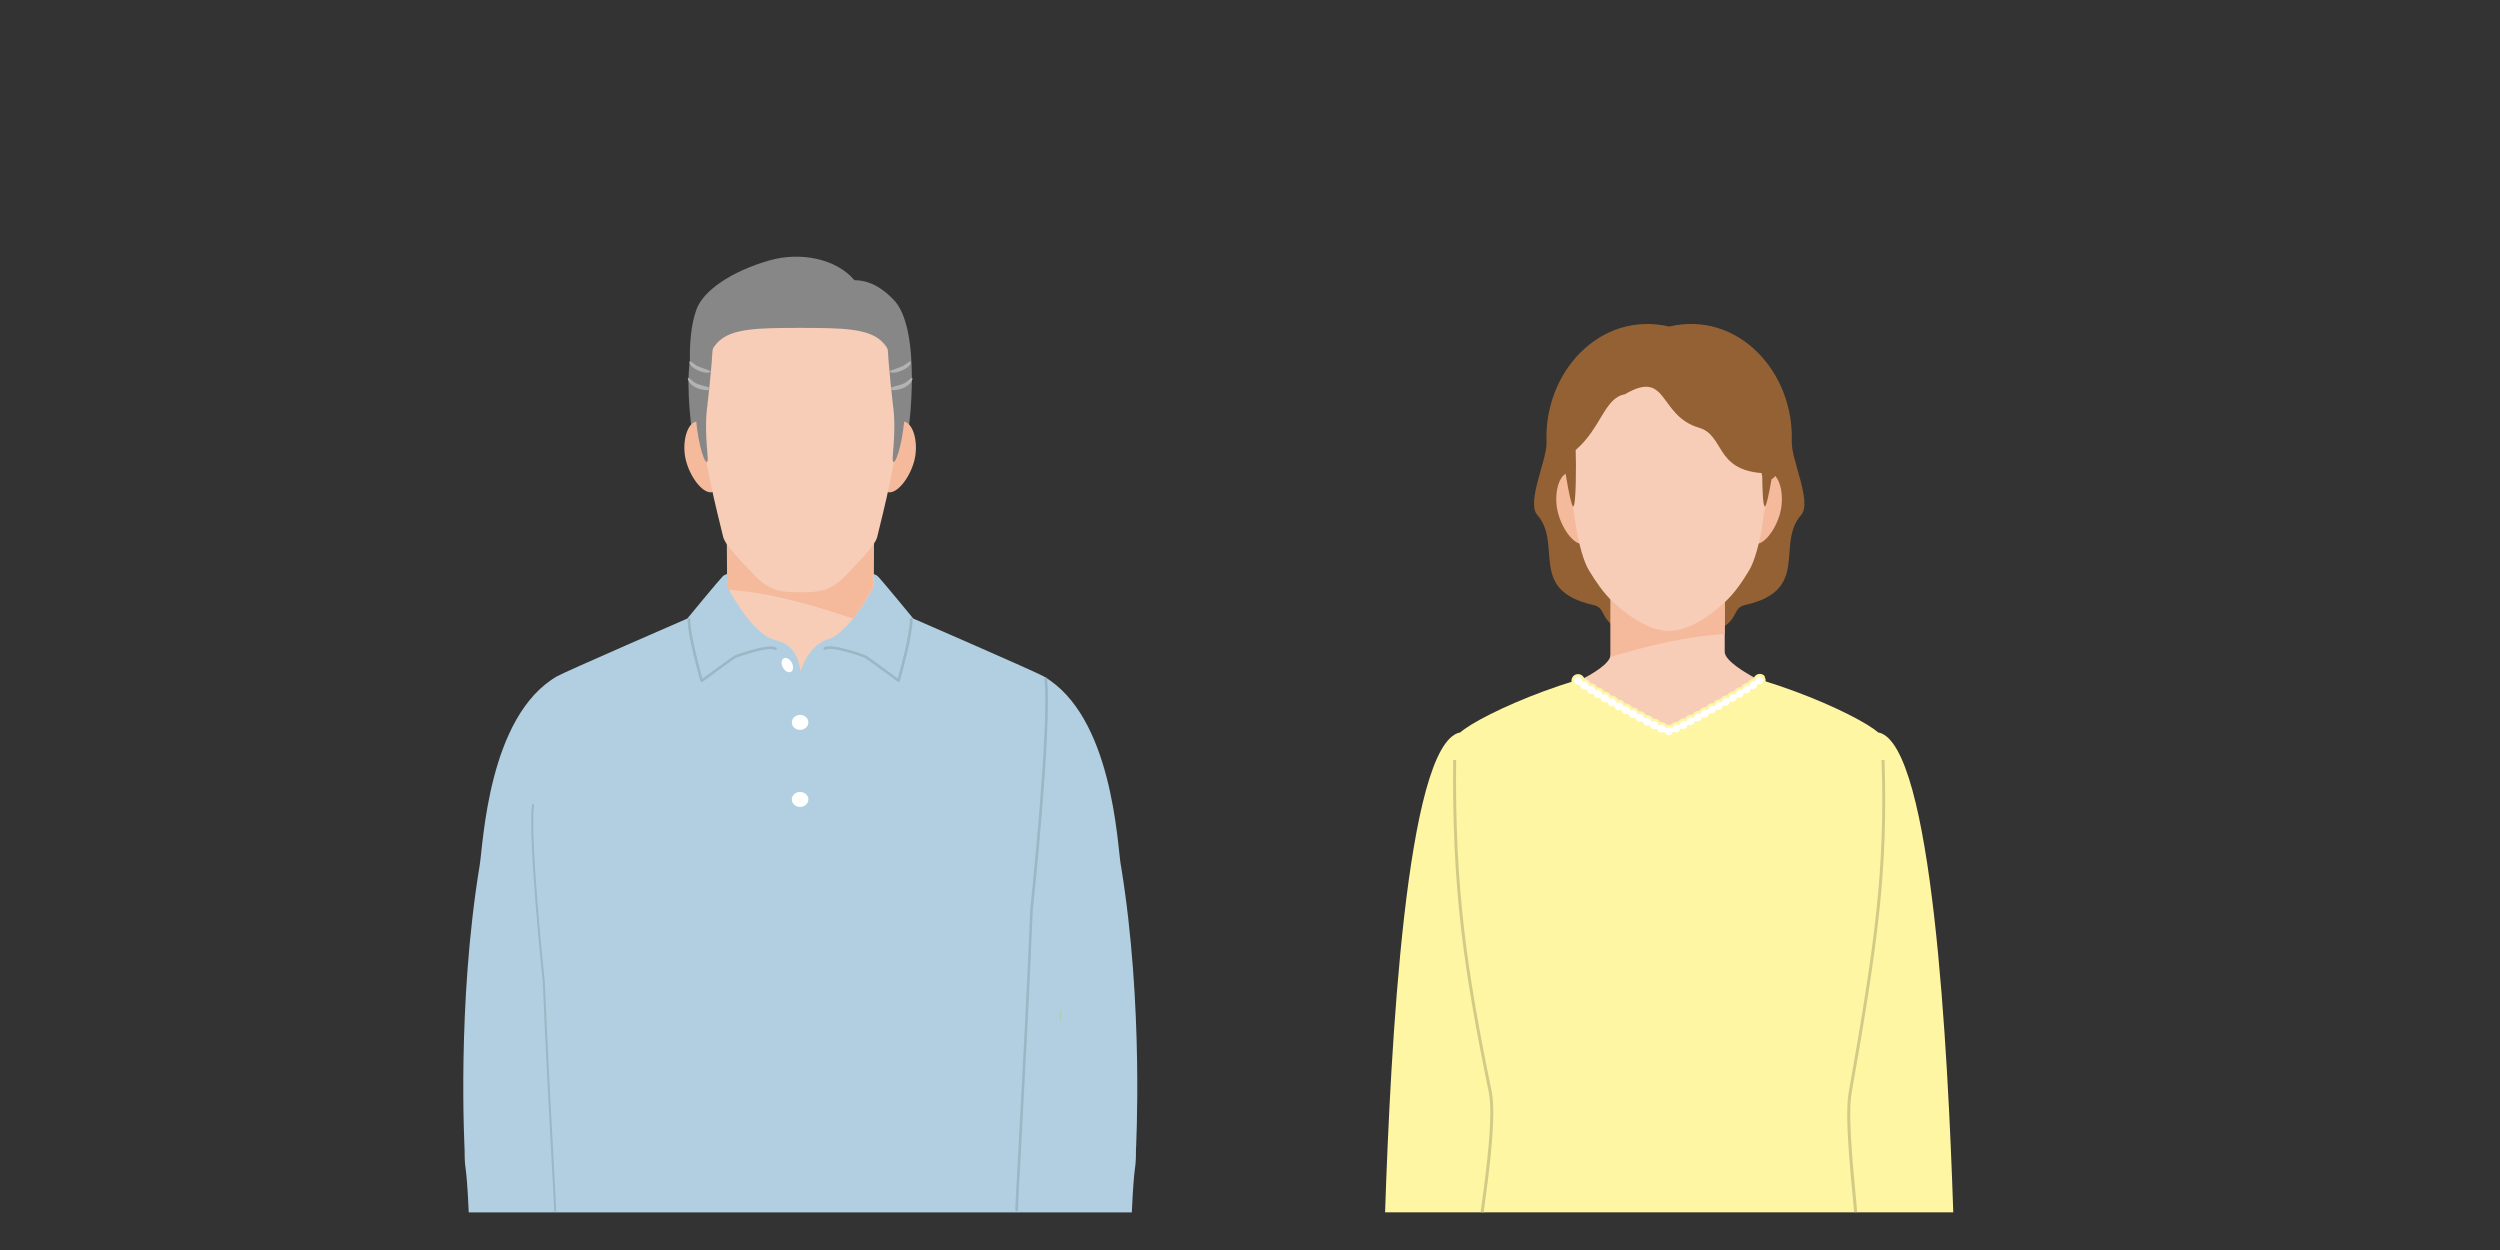 <?xml version="1.0" encoding="UTF-8"?>
<svg id="_レイヤー_2" data-name="レイヤー 2" xmlns="http://www.w3.org/2000/svg" viewBox="0 0 260 130">
  <rect x="0" y="0" width="260" height="130" fill="#333333" stroke="none"/>
  <defs>
    <style>
      .cls-1 {
        fill: #936134;
      }

      .cls-1, .cls-2, .cls-3, .cls-4, .cls-5, .cls-6, .cls-7, .cls-8, .cls-9, .cls-10, .cls-11, .cls-12 {
        stroke-width: 0px;
      }

      .cls-2 {
        fill: none;
      }

      .cls-3 {
        fill: #f5b99c;
      }

      .cls-4 {
        fill: #b1cfe0;
      }

      .cls-5 {
        fill: #d2cb87;
      }

      .cls-6 {
        fill: #fff6a3;
      }

      .cls-7 {
        fill: #9bb6c4;
      }

      .cls-8 {
        fill: #a5d195;
      }

      .cls-9 {
        fill: #878787;
      }

      .cls-10 {
        fill: #f7cdb8;
      }

      .cls-13 {
        stroke: #fff6a3;
        stroke-linecap: round;
        stroke-linejoin: round;
        stroke-width: .27px;
      }

      .cls-13, .cls-11 {
        fill: #fff;
      }

      .cls-12 {
        fill: #b3b3b4;
      }
    </style>
  </defs>
  <g id="design2">
    <g>
      <g>
        <path class="cls-9" d="M92.92,31.15c-.97-.98-2.24-1.99-4.06-2.01-1.87-2.23-5.62-2.99-8.87-2.05-4,1.16-6.83,3.15-7.54,5.05-.59,1.58-.73,3.59-.7,5.4-.43,2.73.19,7.77.43,8.34,1.2,7.94,8.9,10.77,11.07,10.77s10.35-3.01,11.16-11.52c.12-.3,1.51-10.92-1.49-13.98Z"/>
        <path class="cls-4" d="M116.56,89.96c-.37-2.24-.87-15.5-8.04-19.63h0c-.93-.52-13.54-6-13.54-6,0,0-3.22-3.93-3.71-4.42-.49-.49-5.89-1.6-8.04-1.51-2.15-.08-7.56,1.02-8.04,1.51-.49.5-3.71,4.42-3.71,4.42,0,0-12.61,5.48-13.54,6v.04s0-.04,0-.04c-7.17,4.13-7.68,17.4-8.05,19.64-2.4,14.57-1.57,29.4-1.57,29.67,0,2.42.17.73.43,6.45h68.96c.26-5.73.43-4.03.43-6.45,0-.27.83-15.1-1.57-29.67Z"/>
        <path class="cls-8" d="M110.35,106.45c-.09-.49-.13-1.02,0-1.5,0,.39,0,.89,0,1.5Z"/>
        <path class="cls-7" d="M105.74,125.98c-.07,0-.13-.05-.14-.13-.02-.21.1-2.36.34-6.8.34-6.34.86-15.93,1.2-24.4.02-.19,2.02-19.12,1.48-24.05,0-.08.05-.14.12-.15.08,0,.14.05.15.12.55,4.96-1.46,23.92-1.48,24.1-.34,8.47-.86,18.05-1.2,24.4-.21,3.81-.35,6.56-.34,6.77,0,.07-.05.14-.12.15,0,0,0,0-.01,0Z"/>
        <path class="cls-11" d="M84.07,75.13c0,.43-.38.78-.86.78s-.86-.35-.86-.78.38-.78.86-.78.86.35.86.78Z"/>
        <path class="cls-11" d="M84.07,83.14c0,.43-.38.78-.86.78s-.86-.35-.86-.78.38-.78.86-.78.86.35.86.78Z"/>
        <path class="cls-11" d="M82.38,68.98c.18.4.11.81-.16.91-.27.1-.64-.13-.83-.53s-.11-.81.16-.91c.27-.1.64.13.83.53Z"/>
        <path class="cls-7" d="M93.45,70.92s-.05,0-.07-.02c-.04-.03-.19-.14-.41-.3-.79-.58-2.89-2.12-3.07-2.2-.3-.14-3.47-1.22-4.05-.84-.06.04-.15.02-.19-.04-.04-.06-.02-.15.04-.19.78-.51,4.28.8,4.31.82.16.07,1.59,1.11,3.11,2.23.1.07.18.13.25.18.27-.96,1.26-4.6,1.26-6.15,0-.08.06-.14.14-.14s.14.06.14.14c0,1.68-1.1,5.62-1.32,6.4-.01.04-.05.08-.09.1-.02,0-.04.01-.06.01Z"/>
        <polygon class="cls-3" points="83.25 48.69 83.18 61.01 83.18 61.01 83.18 61.01 83.25 48.69"/>
        <g>
          <path class="cls-10" d="M83.24,48.69h0c-4.23,0-7.66,3.44-7.63,7.68l.03,4.64s2.39,4.73,4.75,5.48c.79.25,2.48.5,2.86,3.32.83-2.36,2.07-3.07,2.86-3.32,2.36-.75,4.75-5.48,4.75-5.48l.03-4.64c.03-4.23-3.4-7.68-7.63-7.68Z"/>
          <path class="cls-3" d="M75.57,48.69v11s-.03,0,0,0v-11.01h0Z"/>
        </g>
        <path class="cls-3" d="M90.82,61.01l.03-4.64c.03-4.23-3.4-7.68-7.63-7.68h0c-4.23,0-7.66,3.44-7.63,7.68l.03,4.64s.06.12.17.32c4.39.32,8.67,1.58,12.91,3,1.23-1.55,2.13-3.32,2.13-3.32h0s0,0,0,0Z"/>
        <path class="cls-7" d="M57.73,126.01s0,0,0,0c-.06,0-.1-.06-.1-.11.01-.15-.1-2.26-.26-5.16-.26-4.84-.66-12.16-.92-18.63-.02-.13-1.54-14.61-1.13-18.39,0-.06.06-.1.12-.09.06,0,.1.06.09.12-.41,3.77,1.11,18.22,1.13,18.35.26,6.48.66,13.79.92,18.64.18,3.39.27,5.03.26,5.19,0,.05-.05.1-.1.1Z"/>
        <path class="cls-7" d="M72.98,70.93s-.03,0-.05,0c-.04-.01-.07-.05-.09-.09-.22-.79-1.33-4.73-1.33-6.41,0-.08.06-.14.14-.14s.14.06.14.14c0,1.55,1,5.22,1.26,6.15.07-.05.15-.11.25-.18,1.52-1.11,2.95-2.15,3.11-2.23.03-.01,3.54-1.33,4.31-.82.06.04.08.13.04.19-.04.06-.13.08-.19.04-.58-.38-3.75.7-4.05.84-.17.08-2.27,1.62-3.06,2.2-.22.16-.37.27-.41.3-.02.02-.05.03-.08.03Z"/>
        <g>
          <path class="cls-3" d="M91.56,47c-.51,2.01-.18,3.88.73,4.17s2.24-1.31,2.76-3.12c.52-1.81,0-3.88-.91-4.17-.91-.29-2.06,1.11-2.57,3.12Z"/>
          <path class="cls-3" d="M74.87,47c.51,2.01.18,3.88-.73,4.17s-2.24-1.31-2.76-3.12c-.52-1.81,0-3.88.91-4.17.91-.29,2.06,1.11,2.57,3.12Z"/>
        </g>
        <path class="cls-10" d="M83.22,34.1c-9.04,0-10.13.33-10.13,10.06,0,3.43,1.46,8.92,2.12,11.68.23.96,2.23,2.88,3.12,3.85,1.77,1.91,3.07,1.9,4.89,1.9s3.12.01,4.89-1.9c.89-.96,2.89-2.89,3.12-3.85.66-2.76,2.12-8.25,2.12-11.68,0-9.73-1.08-10.06-10.13-10.06Z"/>
        <path class="cls-9" d="M92.9,42.34c.36,3.15-.29,5.7.03,5.71.33.01,1.09-2.49,1.2-5.66.11-3.17-.33-5.43-.42-5.76-.31-1.28-2.47-8.75-.82,5.71Z"/>
        <path class="cls-12" d="M93.99,38.03c-1.08.47-1.94.59-1.21.73.49.06,1.75-.41,1.93-.97.17-.54-.56.16-.73.24Z"/>
        <path class="cls-12" d="M94.13,39.82c-.74.37-1.47.35-1.5.58-.06.36.98.07,1.1.04.37-.11.98-.48,1.12-.88.23-.66-.49.15-.72.26Z"/>
        <path class="cls-9" d="M73.54,42.34c-.36,3.15.29,5.7-.03,5.71-.33.01-1.09-2.49-1.2-5.66-.11-3.17.33-5.43.42-5.76.31-1.28,2.47-8.75.82,5.71Z"/>
        <path class="cls-12" d="M72.44,38.03c1.08.47,1.94.59,1.21.73-.49.06-1.75-.41-1.93-.97-.17-.54.56.16.73.24Z"/>
        <path class="cls-12" d="M72.3,39.82c.74.37,1.47.35,1.5.58.06.36-.98.07-1.1.04-.37-.11-.98-.48-1.12-.88-.23-.66.49.15.72.26Z"/>
      </g>
      <g>
        <path class="cls-1" d="M186.34,46.04c.31-7.37-5.62-13.75-12.75-12.08-7.14-1.66-13.07,4.71-12.75,12.08.07,1.71-2.12,6.2-.96,7.52,2.67,3.05-1.02,7.82,5.79,9.35,2.11.47-.57,2.8,7.93,3.64,8.51-.85,5.83-3.17,7.93-3.64,6.8-1.53,3.12-6.3,5.79-9.35,1.16-1.33-1.04-5.81-.96-7.52Z"/>
        <g>
          <path class="cls-3" d="M165.43,52.36c.49,2.01.18,3.88-.71,4.17-.88.29-2.17-1.31-2.67-3.12-.5-1.81,0-3.88.88-4.17.88-.29,2,1.11,2.49,3.12Z"/>
          <path class="cls-3" d="M181.74,52.36c-.49,2.01-.18,3.88.71,4.17.88.29,2.17-1.31,2.67-3.12.5-1.81,0-3.88-.88-4.17-.88-.29-2,1.11-2.49,3.12Z"/>
        </g>
        <path class="cls-6" d="M195.38,76.18v.04c-2.13-1.95-13.92-7.21-21.79-7.16-7.87-.04-19.66,5.21-21.78,7.16v-.04c-5.61,1.28-7.2,33.1-7.76,49.9h59.09c-.56-16.8-2.15-48.62-7.75-49.9Z"/>
        <g>
          <path class="cls-5" d="M154.28,126.09l-.3-.03c.13-1.13,1.43-9.3.87-12.38-2.64-12.84-3.86-21.3-3.72-34.64h.31c-.14,13.32,1.08,21.76,3.72,34.58.57,3.13-.74,11.35-.86,12.47Z"/>
          <path class="cls-5" d="M192.82,126.08c-.06-1.42-1.08-9.63-.56-12.46,2.74-15.54,3.8-23.25,3.42-34.58h.31c.38,11.34-.68,19.07-3.42,34.63-.51,2.78.51,10.96.57,12.39h-.31Z"/>
        </g>
        <path class="cls-10" d="M173.58,76.08c.66,0,9.03-4.69,9.43-5.31-1.54-.8-3.64-2.06-3.64-2.99v-5.75c0-3.28-2.66-5.93-5.93-5.93s-5.93,2.66-5.93,5.93v6.03c0,.93-1.89,2.04-3.33,2.76.37.61,8.74,5.27,9.4,5.27Z"/>
        <path class="cls-3" d="M179.36,62.02c0-3.28-2.66-5.93-5.93-5.93h0c-3.28,0-5.93,2.66-5.93,5.93v6.03c0,.09-.02.18-.05.28,3.71-1.12,8.04-2.19,11.92-2.38v-3.93Z"/>
        <path class="cls-10" d="M173.58,39.56c-9.29,0-10.22.31-10.22,9.33,0,3.19.73,8.5,1.88,10.41.7,1.17,1.54,2.39,2.48,3.27,1.86,1.75,3.99,3.04,5.86,3.04s4.01-1.29,5.86-3.04c.94-.88,1.78-2.09,2.48-3.27,1.15-1.91,1.88-7.23,1.88-10.41,0-9.02-.94-9.33-10.22-9.33Z"/>
        <path class="cls-13" d="M183.4,70.38s-.05-.05-.08-.07c-.03-.02-.06-.04-.09-.05-.03-.02-.07-.03-.1-.03-.18-.04-.37.02-.49.15-.09.09-.14.22-.15.35-.13-.02-.27,0-.39.09-.14.09-.22.23-.24.38-.15-.04-.31-.03-.45.06-.14.09-.23.23-.25.38-.15-.05-.31-.03-.45.05-.14.08-.23.22-.26.38-.15-.05-.31-.04-.46.05-.14.08-.24.22-.26.37-.14-.05-.31-.04-.46.04-.14.08-.24.22-.26.37-.15-.05-.31-.04-.46.04-.14.08-.24.22-.27.37-.15-.05-.31-.05-.46.03h0c-.15.08-.24.22-.27.37-.14-.06-.31-.05-.46.03-.15.08-.24.22-.27.37-.14-.05-.31-.05-.46.03-.15.08-.24.21-.28.36-.14-.05-.31-.05-.46.02-.15.08-.25.21-.28.36-.14-.06-.31-.06-.46.02h0c-.15.07-.25.2-.29.35-.14-.06-.3-.06-.45,0-.14.07-.24.18-.29.32-.1-.06-.22-.08-.35-.06-.07.01-.13.03-.19.07-.05-.13-.15-.24-.28-.3-.15-.07-.32-.06-.45,0-.04-.15-.14-.28-.29-.35-.15-.07-.32-.07-.46-.01-.03-.15-.13-.29-.28-.36-.15-.08-.31-.08-.46-.02-.03-.15-.13-.29-.27-.37-.15-.08-.31-.08-.46-.03-.03-.15-.13-.29-.27-.37-.15-.08-.32-.08-.46-.03-.03-.15-.12-.29-.27-.37-.15-.08-.31-.08-.46-.03-.03-.15-.12-.29-.27-.37-.15-.08-.31-.09-.46-.04-.03-.15-.12-.29-.26-.37-.15-.08-.31-.09-.46-.04-.03-.15-.12-.29-.26-.38-.15-.09-.31-.09-.46-.04-.03-.15-.12-.29-.26-.38-.14-.08-.31-.1-.46-.05-.02-.15-.11-.29-.25-.38-.14-.08-.3-.1-.45-.06-.02-.15-.1-.29-.24-.39-.13-.09-.27-.11-.41-.08,0-.14-.06-.27-.16-.36-.02-.03-.05-.05-.08-.07-.03-.02-.06-.04-.1-.05-.03-.02-.07-.02-.1-.03-.18-.03-.37.02-.49.15-.1.1-.16.24-.16.39s.05.29.16.39c.1.1.24.16.39.16.04,0,.07,0,.1-.01,0,.17.09.33.24.43.14.1.31.12.47.07.02.16.11.3.25.4h0c.14.09.31.1.46.05.02.15.11.3.26.39.14.08.31.1.46.05.03.15.12.3.26.38.15.09.31.1.46.04.03.15.12.29.26.38.15.09.32.09.46.04.03.15.12.29.27.37h0c.15.08.31.09.46.04.03.15.12.29.27.37.15.08.32.08.46.03.03.15.13.29.27.37.15.08.32.08.46.03.03.15.13.29.28.37.15.08.32.08.46.03.03.15.13.29.28.37.15.08.32.08.46.02.04.15.14.29.29.36.15.08.32.07.47,0,.04.15.15.29.3.36.17.08.35.06.5-.02.08.21.29.34.51.34.03,0,.06,0,.09,0,.2-.03.36-.18.43-.36.15.08.33.09.49.02.15-.07.26-.21.3-.36.15.06.32.07.47-.01.15-.08.25-.22.29-.37.15.06.32.06.46-.02.15-.08.25-.22.28-.37.15.06.32.05.46-.03.15-.08.24-.22.28-.37.14.06.31.05.46-.03.15-.08.24-.22.27-.37.15.05.31.05.46-.04.15-.08.24-.22.27-.37.14.05.31.05.46-.03.15-.08.24-.22.27-.38.15.05.32.05.46-.04.15-.08.24-.23.27-.38.15.05.31.04.46-.04.15-.09.24-.23.26-.38.15.05.32.04.46-.05.14-.09.24-.23.26-.39.15.05.32.03.46-.05.15-.09.24-.24.25-.4.15.05.32.03.46-.07.15-.1.23-.25.24-.42.03,0,.05.02.08.02.07,0,.14-.01.21-.04.07-.03.13-.07.18-.12.1-.1.16-.24.16-.39s-.06-.29-.16-.39Z"/>
        <path class="cls-1" d="M173.78,37.2c-9.2.32-10.91,6.37-11.21,9.15-.19.7.75,6.35,1.05,6.32.3-.03.31-4.51.25-5.87,2.65-2.27,3-5.44,5.11-5.79,4.54-2.68,3.47,2.23,7.71,3.47,2.67.78,1.64,4.34,6.52,4.72,0,.12.02.22.06.31.02,1.57.09,3.14.27,3.16.15.01.45-1.36.7-2.84.25-.1.44-.32.45-.67.09-.03.15-.07.16-.11.1-.47.88-12.26-11.07-11.85Z"/>
      </g>
    </g>
    <rect class="cls-2" width="260" height="130"/>
  </g>
</svg>